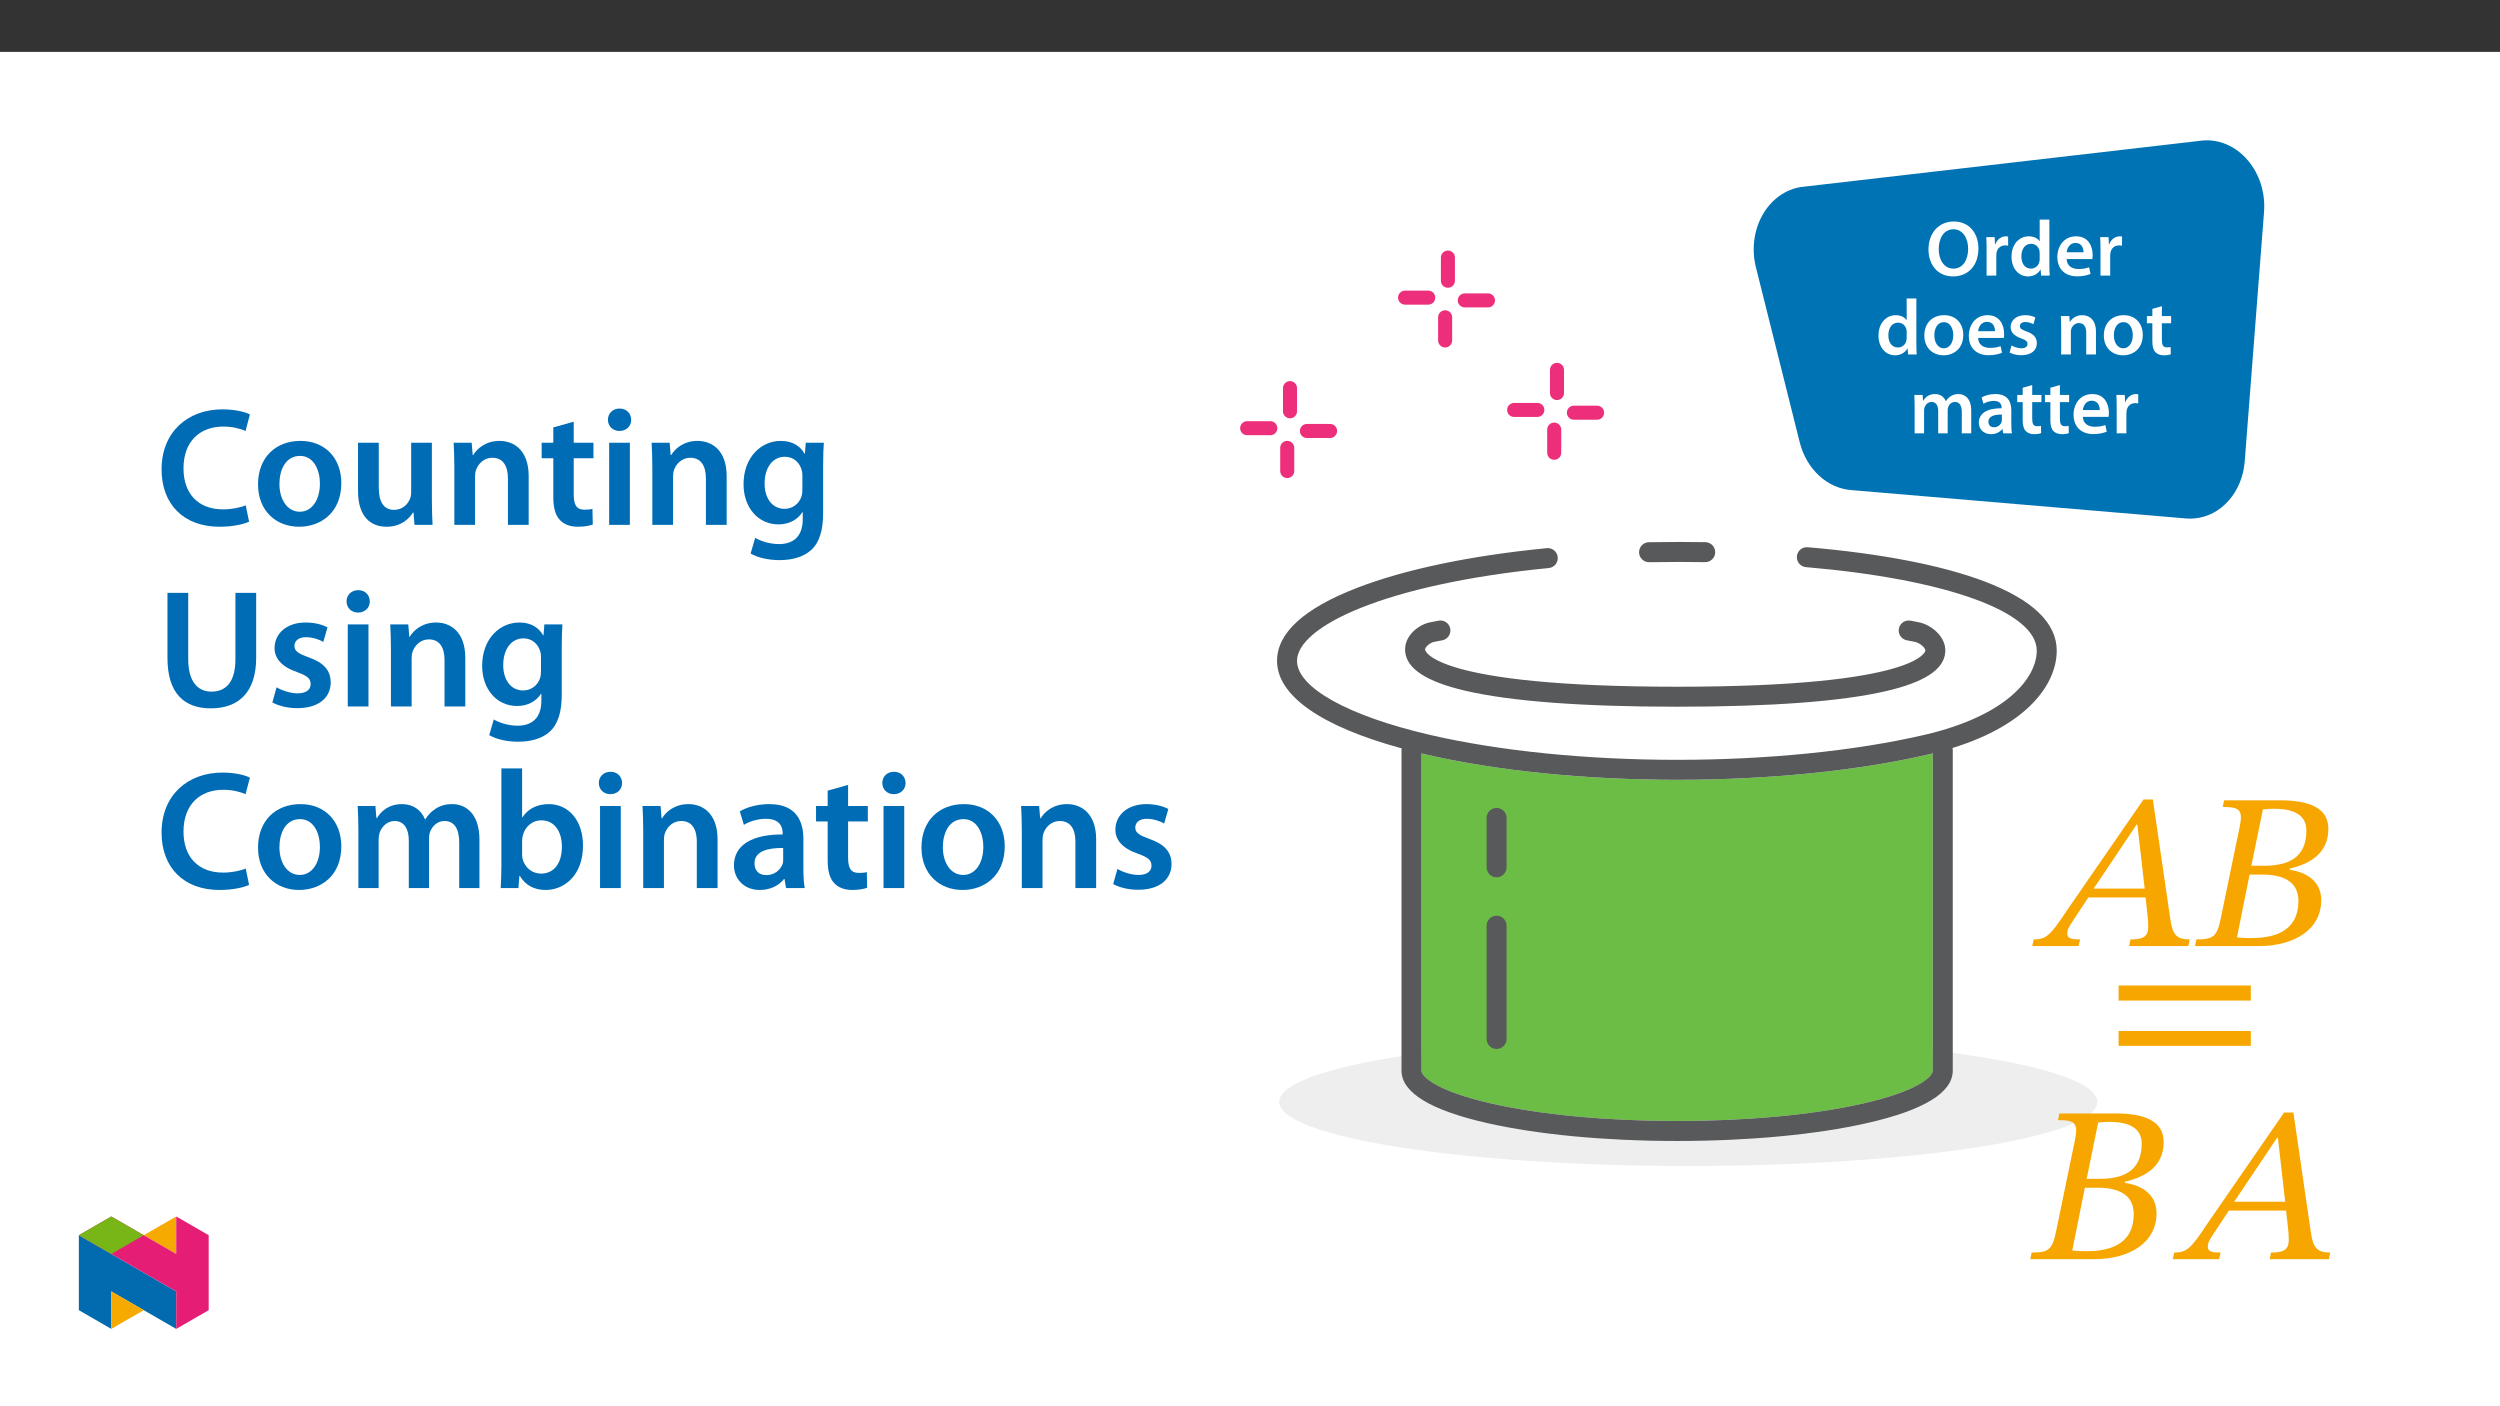 ﻿<?xml version="1.0" encoding="utf-8"?>
<svg xmlns="http://www.w3.org/2000/svg" xmlns:xlink="http://www.w3.org/1999/xlink" viewBox="0 0 960 540" version="1.1">
  <rect x="0" y="0" width="960" height="540" fill="#333333" stroke="none"/>
  <defs>
    <g>
      <symbol overflow="visible" id="glyph0-0">
        <path style="stroke:none;" d="M 0 0 L 15.141 0 L 15.141 -21.203 L 0 -21.203 Z M 7.578 -11.969 L 2.422 -19.688 L 12.719 -19.688 Z M 8.484 -10.594 L 13.625 -18.312 L 13.625 -2.875 Z M 2.422 -1.516 L 7.578 -9.234 L 12.719 -1.516 Z M 1.516 -18.312 L 6.656 -10.594 L 1.516 -2.875 Z M 1.516 -18.312 " />
      </symbol>
      <symbol overflow="visible" id="glyph0-1">
        <path style="stroke:none;" d="M 10.812 -20.766 C 5.062 -20.766 1.094 -16.359 1.094 -10.047 C 1.094 -4.094 4.719 0.328 10.5 0.328 C 16.109 0.328 20.266 -3.578 20.266 -10.422 C 20.266 -16.266 16.75 -20.766 10.812 -20.766 Z M 10.688 -17.781 C 14.406 -17.781 16.328 -14.141 16.328 -10.297 C 16.328 -6.031 14.297 -2.672 10.688 -2.672 C 7.109 -2.672 5.031 -5.969 5.031 -10.141 C 5.031 -14.359 7 -17.781 10.688 -17.781 Z M 10.688 -17.781 " />
      </symbol>
      <symbol overflow="visible" id="glyph0-2">
        <path style="stroke:none;" d="M 2 0 L 5.719 0 L 5.719 -7.656 C 5.719 -8.062 5.75 -8.453 5.812 -8.781 C 6.141 -10.484 7.391 -11.594 9.141 -11.594 C 9.594 -11.594 9.938 -11.562 10.266 -11.5 L 10.266 -14.984 C 9.969 -15.047 9.75 -15.078 9.391 -15.078 C 7.781 -15.078 6.062 -14.016 5.328 -11.969 L 5.234 -11.969 L 5.094 -14.75 L 1.875 -14.75 C 1.969 -13.438 2 -11.984 2 -10 Z M 2 0 " />
      </symbol>
      <symbol overflow="visible" id="glyph0-3">
        <path style="stroke:none;" d="M 11.875 -21.5 L 11.875 -13.172 L 11.812 -13.172 C 11.141 -14.266 9.688 -15.078 7.656 -15.078 C 4.125 -15.078 1.031 -12.141 1.062 -7.203 C 1.062 -2.672 3.844 0.328 7.391 0.328 C 9.516 0.328 11.297 -0.703 12.172 -2.328 L 12.234 -2.328 L 12.422 0 L 15.719 0 C 15.656 -1 15.594 -2.641 15.594 -4.156 L 15.594 -21.5 Z M 11.875 -6.391 C 11.875 -6 11.844 -5.625 11.75 -5.297 C 11.391 -3.688 10.047 -2.672 8.547 -2.672 C 6.172 -2.672 4.844 -4.641 4.844 -7.359 C 4.844 -10.078 6.172 -12.203 8.562 -12.203 C 10.266 -12.203 11.453 -11.016 11.781 -9.594 C 11.844 -9.297 11.875 -8.906 11.875 -8.594 Z M 11.875 -6.391 " />
      </symbol>
      <symbol overflow="visible" id="glyph0-4">
        <path style="stroke:none;" d="M 14.5 -6.328 C 14.562 -6.656 14.625 -7.203 14.625 -7.906 C 14.625 -11.141 13.047 -15.078 8.266 -15.078 C 3.547 -15.078 1.062 -11.234 1.062 -7.141 C 1.062 -2.641 3.875 0.297 8.656 0.297 C 10.781 0.297 12.531 -0.094 13.812 -0.641 L 13.266 -3.172 C 12.109 -2.781 10.906 -2.516 9.172 -2.516 C 6.781 -2.516 4.719 -3.656 4.641 -6.328 Z M 4.641 -8.938 C 4.781 -10.453 5.75 -12.531 8.062 -12.531 C 10.531 -12.531 11.141 -10.297 11.109 -8.938 Z M 4.641 -8.938 " />
      </symbol>
      <symbol overflow="visible" id="glyph0-5">
        <path style="stroke:none;" d="M 8.688 -15.078 C 4.234 -15.078 1.062 -12.109 1.062 -7.266 C 1.062 -2.516 4.297 0.328 8.453 0.328 C 12.203 0.328 16.016 -2.094 16.016 -7.516 C 16.016 -11.984 13.078 -15.078 8.688 -15.078 Z M 8.594 -12.391 C 11.141 -12.391 12.172 -9.719 12.172 -7.422 C 12.172 -4.422 10.688 -2.359 8.562 -2.359 C 6.328 -2.359 4.906 -4.516 4.906 -7.359 C 4.906 -9.812 5.969 -12.391 8.594 -12.391 Z M 8.594 -12.391 " />
      </symbol>
      <symbol overflow="visible" id="glyph0-6">
        <path style="stroke:none;" d="M 1.094 -0.734 C 2.188 -0.125 3.781 0.297 5.578 0.297 C 9.484 0.297 11.562 -1.641 11.562 -4.328 C 11.531 -6.516 10.328 -7.875 7.625 -8.812 C 5.75 -9.516 5.062 -9.938 5.062 -10.875 C 5.062 -11.781 5.781 -12.453 7.109 -12.453 C 8.422 -12.453 9.625 -11.969 10.234 -11.594 L 10.984 -14.203 C 10.109 -14.688 8.688 -15.078 7.062 -15.078 C 3.641 -15.078 1.484 -13.078 1.484 -10.484 C 1.484 -8.719 2.672 -7.141 5.547 -6.172 C 7.359 -5.516 7.969 -5.031 7.969 -4.031 C 7.969 -3.062 7.234 -2.359 5.609 -2.359 C 4.266 -2.359 2.672 -2.938 1.844 -3.453 Z M 1.094 -0.734 " />
      </symbol>
      <symbol overflow="visible" id="glyph0-7">
        <path style="stroke:none;" d="M 2 0 L 5.719 0 L 5.719 -8.688 C 5.719 -9.109 5.781 -9.562 5.906 -9.875 C 6.297 -10.984 7.328 -12.047 8.812 -12.047 C 10.844 -12.047 11.625 -10.453 11.625 -8.328 L 11.625 0 L 15.359 0 L 15.359 -8.75 C 15.359 -13.422 12.688 -15.078 10.109 -15.078 C 7.656 -15.078 6.062 -13.688 5.391 -12.531 L 5.297 -12.531 L 5.125 -14.75 L 1.875 -14.75 C 1.938 -13.469 2 -12.047 2 -10.359 Z M 2 0 " />
      </symbol>
      <symbol overflow="visible" id="glyph0-8">
        <path style="stroke:none;" d="M 2.609 -17.5 L 2.609 -14.75 L 0.516 -14.75 L 0.516 -11.969 L 2.609 -11.969 L 2.609 -5.031 C 2.609 -3.094 2.969 -1.719 3.781 -0.875 C 4.484 -0.125 5.609 0.328 7 0.328 C 8.141 0.328 9.141 0.156 9.688 -0.062 L 9.625 -2.875 C 9.203 -2.75 8.844 -2.719 8.172 -2.719 C 6.75 -2.719 6.266 -3.641 6.266 -5.453 L 6.266 -11.969 L 9.812 -11.969 L 9.812 -14.75 L 6.266 -14.75 L 6.266 -18.531 Z M 2.609 -17.5 " />
      </symbol>
      <symbol overflow="visible" id="glyph0-9">
        <path style="stroke:none;" d="M 2 0 L 5.625 0 L 5.625 -8.719 C 5.625 -9.141 5.688 -9.562 5.812 -9.969 C 6.172 -10.969 7.109 -12.047 8.516 -12.047 C 10.234 -12.047 11.047 -10.594 11.047 -8.547 L 11.047 0 L 14.688 0 L 14.688 -8.844 C 14.688 -9.266 14.75 -9.75 14.875 -10.078 C 15.266 -11.141 16.203 -12.047 17.469 -12.047 C 19.266 -12.047 20.109 -10.594 20.109 -8.141 L 20.109 0 L 23.734 0 L 23.734 -8.688 C 23.734 -13.422 21.25 -15.078 18.828 -15.078 C 17.594 -15.078 16.656 -14.781 15.812 -14.203 C 15.141 -13.781 14.531 -13.172 14.016 -12.359 L 13.953 -12.359 C 13.328 -13.984 11.812 -15.078 9.875 -15.078 C 7.359 -15.078 6.031 -13.719 5.328 -12.562 L 5.234 -12.562 L 5.062 -14.75 L 1.875 -14.75 C 1.938 -13.469 2 -12.047 2 -10.359 Z M 2 0 " />
      </symbol>
      <symbol overflow="visible" id="glyph0-10">
        <path style="stroke:none;" d="M 13.438 -8.844 C 13.438 -12.078 12.078 -15.078 7.359 -15.078 C 5.031 -15.078 3.125 -14.438 2.031 -13.781 L 2.75 -11.359 C 3.75 -11.984 5.266 -12.453 6.719 -12.453 C 9.328 -12.453 9.719 -10.844 9.719 -9.875 L 9.719 -9.625 C 4.266 -9.656 0.969 -7.75 0.969 -4.062 C 0.969 -1.812 2.641 0.328 5.609 0.328 C 7.547 0.328 9.078 -0.484 9.969 -1.641 L 10.047 -1.641 L 10.328 0 L 13.688 0 C 13.5 -0.906 13.438 -2.203 13.438 -3.547 Z M 9.812 -5.172 C 9.812 -4.906 9.812 -4.641 9.719 -4.359 C 9.359 -3.297 8.297 -2.328 6.781 -2.328 C 5.609 -2.328 4.656 -3 4.656 -4.453 C 4.656 -6.688 7.172 -7.234 9.812 -7.203 Z M 9.812 -5.172 " />
      </symbol>
      <symbol overflow="visible" id="glyph1-0">
        <path style="stroke:none;" d="M 27.266 -14.484 L 27.266 -15.844 C 27.266 -25.125 40.969 -31.781 40.969 -44.297 C 40.969 -53.156 33.562 -56.984 25.219 -56.984 C 16.609 -56.984 10.734 -52.141 10.734 -45.234 C 10.734 -41.234 12.359 -39.266 15.078 -39.266 C 17.125 -39.266 18.906 -40.375 18.906 -43.016 C 18.906 -46.25 17.125 -46.344 17.125 -49.156 C 17.125 -51.797 19.422 -53.75 24.453 -53.75 C 29.906 -53.75 33.312 -50.766 33.312 -44.047 C 33.312 -30.922 23.859 -27.766 23.859 -16.703 L 23.859 -14.484 Z M 30.5 -4.094 C 30.5 -6.734 28.703 -9.109 25.734 -9.109 C 22.578 -9.109 20.703 -6.812 20.703 -4.094 C 20.703 -1.281 22.312 0.688 25.641 0.688 C 28.703 0.688 30.5 -1.359 30.5 -4.094 Z M 50.688 14.391 L 50.688 -66.875 L 0.859 -66.875 L 0.859 14.391 Z M 46.25 9.875 L 5.203 9.875 L 5.203 -62.531 L 46.25 -62.531 Z M 46.25 9.875 " />
      </symbol>
      <symbol overflow="visible" id="glyph1-1">
        <path style="stroke:none;" d="M 58.953 0 L 59.453 -2.562 C 54.344 -2.562 52.906 -4.438 52.047 -10.141 L 45.312 -56.312 L 41.734 -56.312 L 12.266 -13.625 C 5.875 -3.922 4.266 -2.562 -0.422 -2.562 L -1.016 0 L 16.781 0 L 17.375 -2.562 C 13.625 -2.562 12.438 -3.062 12.438 -4.859 C 12.438 -6.469 13.453 -7.922 14.562 -9.625 L 20.531 -18.656 L 42.516 -18.656 L 43.359 -10.984 C 43.453 -9.969 43.531 -8.781 43.531 -7.406 C 43.531 -3.156 40.891 -2.562 36.719 -2.562 L 36.203 0 Z M 42.172 -22.062 L 22.578 -22.062 L 39.094 -46.688 L 39.359 -46.688 Z M 42.172 -22.062 " />
      </symbol>
      <symbol overflow="visible" id="glyph1-2">
        <path style="stroke:none;" d="M 35.188 -29.734 C 43.281 -31.609 50.094 -35.781 50.094 -44.984 C 50.094 -51.109 46 -55.969 31.609 -55.969 L 10.047 -55.969 L 9.547 -53.406 C 15.844 -53.406 17.469 -52.469 16.016 -45.656 L 8.781 -10.641 C 7.328 -3.578 5.875 -2.562 -0.594 -2.562 L -1.109 0 L 23.422 0 C 36.797 0 47.359 -6.219 47.359 -17.641 C 47.359 -24.797 41.828 -28.375 35.188 -29.297 Z M 20.531 -30.844 L 24.953 -52.469 C 26.75 -52.641 27.516 -52.734 29.219 -52.734 C 38.766 -52.734 41.656 -48.984 41.656 -44.375 C 41.656 -35.953 37.234 -30.844 25.469 -30.844 Z M 19.844 -27.438 L 24.875 -27.438 C 32.031 -27.438 38.594 -25.219 38.594 -17.375 C 38.594 -4.766 27.938 -3.062 20.188 -3.062 C 18.062 -3.062 16.953 -3.156 15 -3.328 Z M 19.844 -27.438 " />
      </symbol>
      <symbol overflow="visible" id="glyph1-3">
        <path style="stroke:none;" d="M 56.047 -27.859 L 56.047 -33.656 L 5.281 -33.656 L 5.281 -27.859 Z M 56.047 -10.484 L 56.047 -16.188 L 5.281 -16.188 L 5.281 -10.484 Z M 56.047 -10.484 " />
      </symbol>
      <symbol overflow="visible" id="glyph2-0">
        <path style="stroke:none;" d="M 0 0 L 32.375 0 L 32.375 -45.328 L 0 -45.328 Z M 16.188 -25.578 L 5.188 -42.094 L 27.188 -42.094 Z M 18.125 -22.656 L 29.141 -39.172 L 29.141 -6.156 Z M 5.188 -3.234 L 16.188 -19.75 L 27.188 -3.234 Z M 3.234 -39.172 L 14.25 -22.656 L 3.234 -6.156 Z M 3.234 -39.172 " />
      </symbol>
      <symbol overflow="visible" id="glyph2-1">
        <path style="stroke:none;" d="M 34.578 -7.516 C 32.438 -6.609 29.078 -5.953 25.906 -5.953 C 16.25 -5.953 10.688 -12.047 10.688 -21.688 C 10.688 -32.188 17.094 -37.75 25.969 -37.75 C 29.531 -37.75 32.438 -36.969 34.516 -36.062 L 36.188 -42.406 C 34.578 -43.25 30.891 -44.359 25.641 -44.359 C 12.297 -44.359 2.266 -35.672 2.266 -21.297 C 2.266 -7.969 10.688 0.719 24.547 0.719 C 29.844 0.719 34 -0.328 35.875 -1.234 Z M 34.578 -7.516 " />
      </symbol>
      <symbol overflow="visible" id="glyph2-2">
        <path style="stroke:none;" d="M 18.578 -32.25 C 9.062 -32.25 2.266 -25.906 2.266 -15.547 C 2.266 -5.375 9.188 0.719 18.062 0.719 C 26.094 0.719 34.25 -4.469 34.25 -16.062 C 34.25 -25.641 27.969 -32.25 18.578 -32.25 Z M 18.391 -26.484 C 23.828 -26.484 26.031 -20.781 26.031 -15.859 C 26.031 -9.453 22.859 -5.047 18.328 -5.047 C 13.531 -5.047 10.484 -9.641 10.484 -15.734 C 10.484 -20.984 12.75 -26.484 18.391 -26.484 Z M 18.391 -26.484 " />
      </symbol>
      <symbol overflow="visible" id="glyph2-3">
        <path style="stroke:none;" d="M 32.5 -31.531 L 24.547 -31.531 L 24.547 -12.5 C 24.547 -11.594 24.406 -10.688 24.094 -10.031 C 23.312 -7.969 21.234 -5.766 18 -5.766 C 13.797 -5.766 12.109 -9.125 12.109 -14.375 L 12.109 -31.531 L 4.141 -31.531 L 4.141 -13.016 C 4.141 -2.719 9.391 0.719 15.094 0.719 C 20.781 0.719 23.891 -2.531 25.25 -4.734 L 25.453 -4.734 L 25.828 0 L 32.766 0 C 32.641 -2.594 32.5 -5.703 32.5 -9.453 Z M 32.5 -31.531 " />
      </symbol>
      <symbol overflow="visible" id="glyph2-4">
        <path style="stroke:none;" d="M 4.281 0 L 12.234 0 L 12.234 -18.578 C 12.234 -19.484 12.375 -20.469 12.625 -21.109 C 13.469 -23.5 15.672 -25.766 18.844 -25.766 C 23.188 -25.766 24.859 -22.344 24.859 -17.812 L 24.859 0 L 32.828 0 L 32.828 -18.719 C 32.828 -28.688 27.125 -32.25 21.625 -32.25 C 16.375 -32.25 12.953 -29.266 11.531 -26.812 L 11.328 -26.812 L 10.938 -31.531 L 4.016 -31.531 C 4.141 -28.812 4.281 -25.766 4.281 -22.141 Z M 4.281 0 " />
      </symbol>
      <symbol overflow="visible" id="glyph2-5">
        <path style="stroke:none;" d="M 5.562 -37.422 L 5.562 -31.531 L 1.094 -31.531 L 1.094 -25.578 L 5.562 -25.578 L 5.562 -10.75 C 5.562 -6.609 6.344 -3.688 8.094 -1.875 C 9.578 -0.266 11.984 0.719 14.953 0.719 C 17.422 0.719 19.547 0.328 20.719 -0.125 L 20.594 -6.156 C 19.688 -5.891 18.906 -5.828 17.484 -5.828 C 14.438 -5.828 13.406 -7.766 13.406 -11.656 L 13.406 -25.578 L 20.984 -25.578 L 20.984 -31.531 L 13.406 -31.531 L 13.406 -39.625 Z M 5.562 -37.422 " />
      </symbol>
      <symbol overflow="visible" id="glyph2-6">
        <path style="stroke:none;" d="M 12.234 0 L 12.234 -31.531 L 4.281 -31.531 L 4.281 0 Z M 8.281 -44.672 C 5.641 -44.672 3.812 -42.797 3.812 -40.344 C 3.812 -38.016 5.562 -36.062 8.219 -36.062 C 11 -36.062 12.75 -38.016 12.75 -40.344 C 12.688 -42.797 11 -44.672 8.281 -44.672 Z M 8.281 -44.672 " />
      </symbol>
      <symbol overflow="visible" id="glyph2-7">
        <path style="stroke:none;" d="M 32.828 -22.469 C 32.828 -26.812 32.953 -29.391 33.094 -31.531 L 26.156 -31.531 L 25.828 -27.328 L 25.703 -27.328 C 24.219 -29.922 21.438 -32.25 16.578 -32.25 C 9 -32.25 2.266 -25.969 2.266 -15.609 C 2.266 -6.672 7.828 -0.188 15.672 -0.188 C 19.875 -0.188 23.047 -2.078 24.859 -4.859 L 25 -4.859 L 25 -2.141 C 25 4.656 21.109 7.375 15.922 7.375 C 12.109 7.375 8.734 6.156 6.734 4.984 L 4.984 11 C 7.703 12.625 11.984 13.531 16 13.531 C 20.328 13.531 24.922 12.625 28.172 9.719 C 31.469 6.734 32.828 2 32.828 -4.594 Z M 24.859 -13.797 C 24.859 -12.891 24.797 -11.781 24.547 -11 C 23.641 -8.094 21.047 -6.156 18.062 -6.156 C 13.078 -6.156 10.359 -10.484 10.359 -15.859 C 10.359 -22.281 13.656 -26.156 18.125 -26.156 C 21.5 -26.156 23.766 -23.953 24.609 -21.047 C 24.797 -20.391 24.859 -19.688 24.859 -18.906 Z M 24.859 -13.797 " />
      </symbol>
      <symbol overflow="visible" id="glyph2-8">
        <path style="stroke:none;" d="M 4.531 -43.641 L 4.531 -18.641 C 4.531 -4.922 11.078 0.719 21.172 0.719 C 31.656 0.719 38.594 -5.25 38.594 -18.719 L 38.594 -43.641 L 30.625 -43.641 L 30.625 -18.188 C 30.625 -9.641 27.188 -5.703 21.438 -5.703 C 16.062 -5.703 12.5 -9.641 12.5 -18.188 L 12.5 -43.641 Z M 4.531 -43.641 " />
      </symbol>
      <symbol overflow="visible" id="glyph2-9">
        <path style="stroke:none;" d="M 2.328 -1.547 C 4.656 -0.266 8.094 0.641 11.906 0.641 C 20.266 0.641 24.734 -3.5 24.734 -9.266 C 24.672 -13.922 22.078 -16.828 16.312 -18.844 C 12.297 -20.328 10.812 -21.234 10.812 -23.25 C 10.812 -25.188 12.375 -26.609 15.219 -26.609 C 18 -26.609 20.594 -25.578 21.891 -24.797 L 23.5 -30.375 C 21.625 -31.406 18.578 -32.25 15.094 -32.25 C 7.766 -32.25 3.172 -27.969 3.172 -22.406 C 3.172 -18.641 5.703 -15.281 11.844 -13.203 C 15.734 -11.781 17.031 -10.75 17.031 -8.609 C 17.031 -6.547 15.469 -5.047 11.984 -5.047 C 9.125 -5.047 5.703 -6.281 3.953 -7.375 Z M 2.328 -1.547 " />
      </symbol>
      <symbol overflow="visible" id="glyph2-10">
        <path style="stroke:none;" d="M 4.281 0 L 12.047 0 L 12.047 -18.641 C 12.047 -19.547 12.172 -20.469 12.438 -21.297 C 13.203 -23.438 15.219 -25.766 18.188 -25.766 C 21.891 -25.766 23.641 -22.656 23.641 -18.266 L 23.641 0 L 31.406 0 L 31.406 -18.906 C 31.406 -19.812 31.531 -20.844 31.797 -21.562 C 32.641 -23.828 34.641 -25.766 37.359 -25.766 C 41.188 -25.766 43 -22.656 43 -17.422 L 43 0 L 50.766 0 L 50.766 -18.578 C 50.766 -28.688 45.453 -32.25 40.281 -32.25 C 37.625 -32.25 35.609 -31.594 33.797 -30.375 C 32.375 -29.469 31.078 -28.172 29.984 -26.422 L 29.844 -26.422 C 28.484 -29.922 25.25 -32.25 21.109 -32.25 C 15.734 -32.25 12.891 -29.328 11.391 -26.875 L 11.203 -26.875 L 10.812 -31.531 L 4.016 -31.531 C 4.141 -28.812 4.281 -25.766 4.281 -22.141 Z M 4.281 0 " />
      </symbol>
      <symbol overflow="visible" id="glyph2-11">
        <path style="stroke:none;" d="M 4.281 -8.875 C 4.281 -5.641 4.141 -2.141 4.016 0 L 10.812 0 L 11.203 -4.734 L 11.328 -4.734 C 13.594 -0.844 17.219 0.719 21.297 0.719 C 28.422 0.719 35.609 -4.922 35.609 -16.25 C 35.672 -25.828 30.172 -32.25 22.469 -32.25 C 17.734 -32.25 14.312 -30.234 12.375 -27.188 L 12.234 -27.188 L 12.234 -45.969 L 4.281 -45.969 Z M 12.234 -18.125 C 12.234 -18.906 12.375 -19.625 12.5 -20.203 C 13.344 -23.703 16.312 -26.031 19.547 -26.031 C 24.859 -26.031 27.516 -21.5 27.516 -15.922 C 27.516 -9.516 24.469 -5.562 19.484 -5.562 C 16.062 -5.562 13.281 -7.906 12.438 -11.141 C 12.297 -11.719 12.234 -12.375 12.234 -13.016 Z M 12.234 -18.125 " />
      </symbol>
      <symbol overflow="visible" id="glyph2-12">
        <path style="stroke:none;" d="M 28.75 -18.906 C 28.75 -25.828 25.828 -32.25 15.734 -32.25 C 10.75 -32.25 6.672 -30.891 4.344 -29.469 L 5.891 -24.281 C 8.031 -25.641 11.266 -26.609 14.375 -26.609 C 19.938 -26.609 20.781 -23.188 20.781 -21.109 L 20.781 -20.594 C 9.125 -20.656 2.078 -16.578 2.078 -8.672 C 2.078 -3.891 5.641 0.719 11.984 0.719 C 16.125 0.719 19.422 -1.031 21.297 -3.5 L 21.5 -3.5 L 22.078 0 L 29.266 0 C 28.875 -1.938 28.75 -4.734 28.75 -7.578 Z M 20.984 -11.078 C 20.984 -10.484 20.984 -9.906 20.781 -9.328 C 20 -7.062 17.734 -4.984 14.5 -4.984 C 11.984 -4.984 9.969 -6.406 9.969 -9.516 C 9.969 -14.312 15.344 -15.469 20.984 -15.406 Z M 20.984 -11.078 " />
      </symbol>
    </g>
    <clipPath id="clip1">
      <path d="M 476.211 161 L 491 161 L 491 168 L 476.211 168 Z M 476.211 161 " />
    </clipPath>
    <clipPath id="clip2">
      <path d="M 673 53.879 L 870 53.879 L 870 200 L 673 200 Z M 673 53.879 " />
    </clipPath>
    <clipPath id="clip3">
      <path d="M 30.277 474 L 68 474 L 68 510.301 L 30.277 510.301 Z M 30.277 474 " />
    </clipPath>
    <clipPath id="clip4">
      <path d="M 42 495 L 56 495 L 56 510.301 L 42 510.301 Z M 42 495 " />
    </clipPath>
    <clipPath id="clip5">
      <path d="M 55 467.125 L 68 467.125 L 68 482 L 55 482 Z M 55 467.125 " />
    </clipPath>
    <clipPath id="clip6">
      <path d="M 30.277 467.125 L 80.133 467.125 L 80.133 510.301 L 30.277 510.301 Z M 30.277 467.125 " />
    </clipPath>
    <clipPath id="clip7">
      <path d="M 30.277 467.125 L 56 467.125 L 56 482 L 30.277 482 Z M 30.277 467.125 " />
    </clipPath>
  </defs>
  <g id="surface1">
    <path style=" stroke:none;fill-rule:nonzero;fill:rgb(100%,100%,100%);fill-opacity:1;" d="M 0 559.926 L 960 559.926 L 960 19.926 L 0 19.926 Z M 0 559.926 " />
    <path style=" stroke:none;fill-rule:nonzero;fill:rgb(93.3%,93.3%,93.3%);fill-opacity:1;" d="M 648.305 398.48 C 735.047 398.48 805.363 409.508 805.363 423.109 C 805.363 436.711 735.047 447.738 648.305 447.738 C 561.562 447.738 491.246 436.711 491.246 423.109 C 491.246 409.508 561.562 398.48 648.305 398.48 " />
    <path style=" stroke:none;fill-rule:nonzero;fill:rgb(42.4%,74.1%,27.1%);fill-opacity:1;" d="M 742.18 411.129 C 742.18 413.391 736.562 418.938 715.297 423.77 C 696.305 428.082 670.988 430.461 644.02 430.461 C 617.055 430.461 591.742 428.082 572.746 423.77 C 551.477 418.938 545.855 413.387 545.855 411.129 L 545.855 289.312 C 546.348 289.43 546.832 289.551 547.328 289.668 C 574.465 295.977 608.805 299.449 644.02 299.449 C 679.238 299.449 713.574 295.977 740.707 289.668 C 741.211 289.551 741.691 289.426 742.18 289.305 Z M 742.18 411.129 " />
    <path style=" stroke:none;fill-rule:nonzero;fill:rgb(34.499%,34.9%,35.699%);fill-opacity:1;" d="M 633.234 215.887 L 633.301 215.887 C 642.031 215.738 648.676 215.77 654.742 215.867 C 656.848 215.887 658.609 214.211 658.645 212.094 C 658.676 209.973 656.988 208.227 654.867 208.191 C 648.715 208.094 641.98 208.062 633.168 208.211 C 631.051 208.25 629.359 209.996 629.398 212.117 C 629.434 214.211 631.145 215.887 633.234 215.887 " />
    <path style=" stroke:none;fill-rule:nonzero;fill:rgb(34.499%,34.9%,35.699%);fill-opacity:1;" d="M 742.18 411.129 C 742.18 413.391 736.562 418.938 715.297 423.77 C 696.305 428.082 670.988 430.461 644.02 430.461 C 617.055 430.461 591.742 428.082 572.746 423.77 C 551.477 418.938 545.855 413.387 545.855 411.129 L 545.855 289.312 C 546.348 289.43 546.832 289.551 547.328 289.668 C 574.465 295.977 608.805 299.449 644.02 299.449 C 679.238 299.449 713.574 295.977 740.707 289.668 C 741.211 289.551 741.691 289.426 742.18 289.305 Z M 789.785 249.832 C 789.785 239.207 780.48 230.281 762.129 223.297 C 745.789 217.082 722.285 212.531 694.152 210.137 C 692.039 209.953 690.184 211.523 690.004 213.633 C 689.824 215.746 691.391 217.605 693.504 217.785 C 747.328 222.371 782.109 234.949 782.109 249.832 C 782.109 260.141 770.812 274.801 738.973 282.188 C 712.391 288.371 678.672 291.773 644.02 291.773 C 609.371 291.773 575.648 288.371 549.066 282.188 C 517.605 274.887 498.059 263.996 498.059 253.77 C 498.059 240.762 531.262 224.344 594.723 218.129 C 596.832 217.926 598.375 216.047 598.168 213.938 C 597.965 211.828 596.078 210.281 593.977 210.492 C 564.645 213.363 539.418 218.645 521.031 225.77 C 500.695 233.648 490.383 243.066 490.383 253.77 C 490.383 267.141 507.289 278.938 538.242 287.375 C 538.207 287.582 538.18 287.789 538.18 288.008 L 538.18 411.141 C 538.18 411.141 538.18 411.145 538.18 411.148 C 538.195 419.539 549.25 426.305 571.043 431.254 C 590.586 435.691 616.5 438.137 644.02 438.137 C 671.543 438.137 697.461 435.691 717 431.254 C 738.789 426.305 749.844 419.539 749.859 411.148 C 749.859 411.145 749.859 411.141 749.859 411.141 L 749.859 288.008 C 749.859 287.738 749.828 287.477 749.777 287.223 C 779.066 278.16 789.785 262.367 789.785 249.832 " />
    <path style=" stroke:none;fill-rule:nonzero;fill:rgb(34.499%,34.9%,35.699%);fill-opacity:1;" d="M 574.691 310.254 C 572.57 310.254 570.852 311.969 570.852 314.09 L 570.852 333.039 C 570.852 335.16 572.57 336.879 574.691 336.879 C 576.809 336.879 578.527 335.16 578.527 333.039 L 578.527 314.09 C 578.527 311.969 576.809 310.254 574.691 310.254 " />
    <path style=" stroke:none;fill-rule:nonzero;fill:rgb(34.499%,34.9%,35.699%);fill-opacity:1;" d="M 574.691 351.629 C 572.57 351.629 570.852 353.344 570.852 355.465 L 570.852 398.969 C 570.852 401.09 572.57 402.805 574.691 402.805 C 576.809 402.805 578.527 401.09 578.527 398.969 L 578.527 355.465 C 578.527 353.344 576.809 351.629 574.691 351.629 " />
    <path style=" stroke:none;fill-rule:nonzero;fill:rgb(34.499%,34.9%,35.699%);fill-opacity:1;" d="M 644.02 263.703 C 549.617 263.703 547.246 249.656 547.234 249.516 C 547.133 248.426 549.223 246.762 550.641 246.5 C 551.781 246.297 552.895 246.094 553.969 245.852 C 556.039 245.383 557.336 243.328 556.867 241.262 C 556.402 239.195 554.348 237.902 552.281 238.363 C 551.355 238.57 550.336 238.758 549.27 238.949 C 544.855 239.762 539.031 244.125 539.586 250.211 C 540.188 256.809 547.676 261.711 562.48 265.195 C 579.906 269.301 607.34 271.379 644.02 271.379 C 680.152 271.379 707.16 269.359 724.301 265.375 C 738.961 261.961 746.375 257.125 746.973 250.582 C 747.535 244.398 741.312 239.777 736.777 238.945 C 735.73 238.758 734.715 238.57 733.781 238.359 C 731.715 237.898 729.66 239.195 729.195 241.266 C 728.73 243.332 730.031 245.387 732.098 245.852 C 733.18 246.094 734.285 246.297 735.406 246.496 C 737.012 246.793 739.438 248.695 739.328 249.887 C 739.316 250.023 736.992 263.703 644.02 263.703 " />
    <path style="fill:none;stroke-width:6.679;stroke-linecap:round;stroke-linejoin:round;stroke:rgb(92.899%,17.999%,47.8%);stroke-opacity:1;stroke-miterlimit:10;" d="M -0.002 -0 L -0.002 -11.03 " transform="matrix(0.807,0,0,-0.807,495.361,149.039)" />
    <path style="fill:none;stroke-width:6.679;stroke-linecap:round;stroke-linejoin:round;stroke:rgb(92.899%,17.999%,47.8%);stroke-opacity:1;stroke-miterlimit:10;" d="M -0 -0.002 L -11.029 -0.002 " transform="matrix(0.807,0,0,-0.807,510.75,165.491)" />
    <path style="fill:none;stroke-width:6.679;stroke-linecap:round;stroke-linejoin:round;stroke:rgb(92.899%,17.999%,47.8%);stroke-opacity:1;stroke-miterlimit:10;" d="M -0 0 L -0 11.03 " transform="matrix(0.807,0,0,-0.807,494.297,180.879)" />
    <g clip-path="url(#clip1)" clip-rule="nonzero">
      <path style="fill:none;stroke-width:6.679;stroke-linecap:round;stroke-linejoin:round;stroke:rgb(92.899%,17.999%,47.8%);stroke-opacity:1;stroke-miterlimit:10;" d="M 0.001 -0 L 11.031 -0 " transform="matrix(0.807,0,0,-0.807,478.909,164.429)" />
    </g>
    <path style="fill:none;stroke-width:6.679;stroke-linecap:round;stroke-linejoin:round;stroke:rgb(92.899%,17.999%,47.8%);stroke-opacity:1;stroke-miterlimit:10;" d="M -0.002 0.001 L -0.002 -11.033 " transform="matrix(0.807,0,0,-0.807,555.998,98.9)" />
    <path style="fill:none;stroke-width:6.679;stroke-linecap:round;stroke-linejoin:round;stroke:rgb(92.899%,17.999%,47.8%);stroke-opacity:1;stroke-miterlimit:10;" d="M -0.001 0.001 L -11.035 0.001 " transform="matrix(0.807,0,0,-0.807,571.387,115.352)" />
    <path style="fill:none;stroke-width:6.679;stroke-linecap:round;stroke-linejoin:round;stroke:rgb(92.899%,17.999%,47.8%);stroke-opacity:1;stroke-miterlimit:10;" d="M -0.002 -0.001 L -0.002 11.033 " transform="matrix(0.807,0,0,-0.807,554.935,130.741)" />
    <path style="fill:none;stroke-width:6.679;stroke-linecap:round;stroke-linejoin:round;stroke:rgb(92.899%,17.999%,47.8%);stroke-opacity:1;stroke-miterlimit:10;" d="M -0.002 -0.001 L 11.032 -0.001 " transform="matrix(0.807,0,0,-0.807,539.545,114.289)" />
    <path style="fill:none;stroke-width:6.679;stroke-linecap:round;stroke-linejoin:round;stroke:rgb(92.899%,17.999%,47.8%);stroke-opacity:1;stroke-miterlimit:10;" d="M -0.002 0.001 L -0.002 -11.034 " transform="matrix(0.807,0,0,-0.807,597.884,142.024)" />
    <path style="fill:none;stroke-width:6.679;stroke-linecap:round;stroke-linejoin:round;stroke:rgb(92.899%,17.999%,47.8%);stroke-opacity:1;stroke-miterlimit:10;" d="M 0.001 -0 L -11.033 -0 " transform="matrix(0.807,0,0,-0.807,613.273,158.476)" />
    <path style="fill:none;stroke-width:6.679;stroke-linecap:round;stroke-linejoin:round;stroke:rgb(92.899%,17.999%,47.8%);stroke-opacity:1;stroke-miterlimit:10;" d="M -0.001 -0.002 L -0.001 11.032 " transform="matrix(0.807,0,0,-0.807,596.821,173.865)" />
    <path style="fill:none;stroke-width:6.679;stroke-linecap:round;stroke-linejoin:round;stroke:rgb(92.899%,17.999%,47.8%);stroke-opacity:1;stroke-miterlimit:10;" d="M -0.002 -0.001 L 11.032 -0.001 " transform="matrix(0.807,0,0,-0.807,581.432,157.413)" />
    <g clip-path="url(#clip2)" clip-rule="nonzero">
      <path style=" stroke:none;fill-rule:nonzero;fill:rgb(0%,45.099%,70.999%);fill-opacity:1;" d="M 711.004 188.207 C 701.68 187.555 693.676 180.16 691.086 169.809 L 674.277 102.66 C 672.562 95.816 673.469 88.516 676.762 82.629 C 680.055 76.738 685.43 72.797 691.512 71.82 L 844.406 54.121 C 844.887 54.047 845.375 53.984 845.855 53.945 C 852.23 53.402 858.516 56.152 863.094 61.484 C 867.664 66.805 869.957 74.07 869.391 81.418 L 861.973 177.16 C 861.059 188.988 852.914 198.211 842.609 199.086 C 841.641 199.168 840.652 199.176 839.672 199.105 Z M 711.004 188.207 " />
    </g>
    <g style="fill:rgb(100%,100%,100%);fill-opacity:1;">
      <use xlink:href="#glyph0-1" x="739.442" y="105.82" />
    </g>
    <g style="fill:rgb(100%,100%,100%);fill-opacity:1;">
      <use xlink:href="#glyph0-2" x="760.854" y="105.82" />
    </g>
    <g style="fill:rgb(100%,100%,100%);fill-opacity:1;">
      <use xlink:href="#glyph0-3" x="771.364" y="105.82" />
      <use xlink:href="#glyph0-4" x="788.96" y="105.82" />
      <use xlink:href="#glyph0-2" x="804.588" y="105.82" />
    </g>
    <g style="fill:rgb(100%,100%,100%);fill-opacity:1;">
      <use xlink:href="#glyph0-3" x="720.286" y="136.107" />
      <use xlink:href="#glyph0-5" x="737.882" y="136.107" />
      <use xlink:href="#glyph0-4" x="754.964" y="136.107" />
      <use xlink:href="#glyph0-6" x="770.592" y="136.107" />
    </g>
    <g style="fill:rgb(100%,100%,100%);fill-opacity:1;">
      <use xlink:href="#glyph0-7" x="789.491" y="136.107" />
      <use xlink:href="#glyph0-5" x="806.814" y="136.107" />
      <use xlink:href="#glyph0-8" x="823.896" y="136.107" />
    </g>
    <g style="fill:rgb(100%,100%,100%);fill-opacity:1;">
      <use xlink:href="#glyph0-9" x="733.218" y="166.393" />
      <use xlink:href="#glyph0-10" x="758.901" y="166.393" />
    </g>
    <g style="fill:rgb(100%,100%,100%);fill-opacity:1;">
      <use xlink:href="#glyph0-8" x="774.105" y="166.393" />
      <use xlink:href="#glyph0-8" x="784.736" y="166.393" />
    </g>
    <g style="fill:rgb(100%,100%,100%);fill-opacity:1;">
      <use xlink:href="#glyph0-4" x="795.184" y="166.393" />
      <use xlink:href="#glyph0-2" x="810.812" y="166.393" />
    </g>
    <g style="fill:rgb(96.863%,65.099%,0%);fill-opacity:1;">
      <use xlink:href="#glyph1-1" x="781.386" y="363.294" />
    </g>
    <g style="fill:rgb(96.863%,65.099%,0%);fill-opacity:1;">
      <use xlink:href="#glyph1-2" x="843.994" y="363.294" />
    </g>
    <g style="fill:rgb(96.863%,65.099%,0%);fill-opacity:1;">
      <use xlink:href="#glyph1-3" x="808.261" y="412.084" />
    </g>
    <g style="fill:rgb(96.863%,65.099%,0%);fill-opacity:1;">
      <use xlink:href="#glyph1-2" x="780.747" y="483.531" />
    </g>
    <g style="fill:rgb(96.863%,65.099%,0%);fill-opacity:1;">
      <use xlink:href="#glyph1-1" x="835.348" y="483.531" />
    </g>
    <g style="fill:rgb(0%,42.354%,71.373%);fill-opacity:1;">
      <use xlink:href="#glyph2-1" x="59.776" y="201.552" />
    </g>
    <g style="fill:rgb(0%,42.354%,71.373%);fill-opacity:1;">
      <use xlink:href="#glyph2-2" x="96.817" y="201.552" />
      <use xlink:href="#glyph2-3" x="133.34" y="201.552" />
      <use xlink:href="#glyph2-4" x="170.187" y="201.552" />
    </g>
    <g style="fill:rgb(0%,42.354%,71.373%);fill-opacity:1;">
      <use xlink:href="#glyph2-5" x="206.904" y="201.552" />
      <use xlink:href="#glyph2-6" x="229.634" y="201.552" />
      <use xlink:href="#glyph2-4" x="246.212" y="201.552" />
      <use xlink:href="#glyph2-7" x="283.253" y="201.552" />
    </g>
    <g style="fill:rgb(0%,42.354%,71.373%);fill-opacity:1;">
      <use xlink:href="#glyph2-8" x="59.776" y="271.29" />
    </g>
    <g style="fill:rgb(0%,42.354%,71.373%);fill-opacity:1;">
      <use xlink:href="#glyph2-9" x="102.257" y="271.29" />
      <use xlink:href="#glyph2-6" x="129.26" y="271.29" />
      <use xlink:href="#glyph2-4" x="145.838" y="271.29" />
      <use xlink:href="#glyph2-7" x="182.879" y="271.29" />
    </g>
    <g style="fill:rgb(0%,42.354%,71.373%);fill-opacity:1;">
      <use xlink:href="#glyph2-1" x="59.776" y="341.029" />
    </g>
    <g style="fill:rgb(0%,42.354%,71.373%);fill-opacity:1;">
      <use xlink:href="#glyph2-2" x="96.817" y="341.029" />
      <use xlink:href="#glyph2-10" x="133.34" y="341.029" />
      <use xlink:href="#glyph2-11" x="188.254" y="341.029" />
      <use xlink:href="#glyph2-6" x="226.137" y="341.029" />
      <use xlink:href="#glyph2-4" x="242.715" y="341.029" />
      <use xlink:href="#glyph2-12" x="279.756" y="341.029" />
    </g>
    <g style="fill:rgb(0%,42.354%,71.373%);fill-opacity:1;">
      <use xlink:href="#glyph2-5" x="312.264" y="341.029" />
      <use xlink:href="#glyph2-6" x="334.994" y="341.029" />
      <use xlink:href="#glyph2-2" x="351.572" y="341.029" />
      <use xlink:href="#glyph2-4" x="388.095" y="341.029" />
      <use xlink:href="#glyph2-9" x="425.136" y="341.029" />
    </g>
    <g clip-path="url(#clip3)" clip-rule="nonzero">
      <path style=" stroke:none;fill-rule:nonzero;fill:rgb(0.8%,42%,68.999%);fill-opacity:1;" d="M 30.277 503.105 L 42.738 510.301 L 42.738 495.91 L 67.668 510.301 L 67.668 495.91 L 30.277 474.32 Z M 30.277 503.105 " />
    </g>
    <g clip-path="url(#clip4)" clip-rule="nonzero">
      <path style=" stroke:none;fill-rule:nonzero;fill:rgb(96.1%,66.699%,0%);fill-opacity:1;" d="M 42.738 510.301 L 55.203 503.105 L 42.738 495.91 Z M 42.738 510.301 " />
    </g>
    <g clip-path="url(#clip5)" clip-rule="nonzero">
      <path style=" stroke:none;fill-rule:nonzero;fill:rgb(96.1%,66.699%,0%);fill-opacity:1;" d="M 67.668 467.125 L 55.203 474.32 L 67.668 481.516 Z M 67.668 467.125 " />
    </g>
    <g clip-path="url(#clip6)" clip-rule="nonzero">
      <path style=" stroke:none;fill-rule:nonzero;fill:rgb(89.799%,11.4%,45.499%);fill-opacity:1;" d="M 67.668 467.125 L 67.668 481.516 L 42.738 467.125 L 30.277 474.32 L 67.668 495.91 L 67.668 510.301 L 80.133 503.105 L 80.133 474.32 Z M 67.668 467.125 " />
    </g>
    <g clip-path="url(#clip7)" clip-rule="nonzero">
      <path style=" stroke:none;fill-rule:nonzero;fill:rgb(47.099%,70.999%,9%);fill-opacity:1;" d="M 42.738 467.125 L 30.277 474.32 L 42.738 481.516 L 55.203 474.32 Z M 42.738 467.125 " />
    </g>
  </g>
</svg>